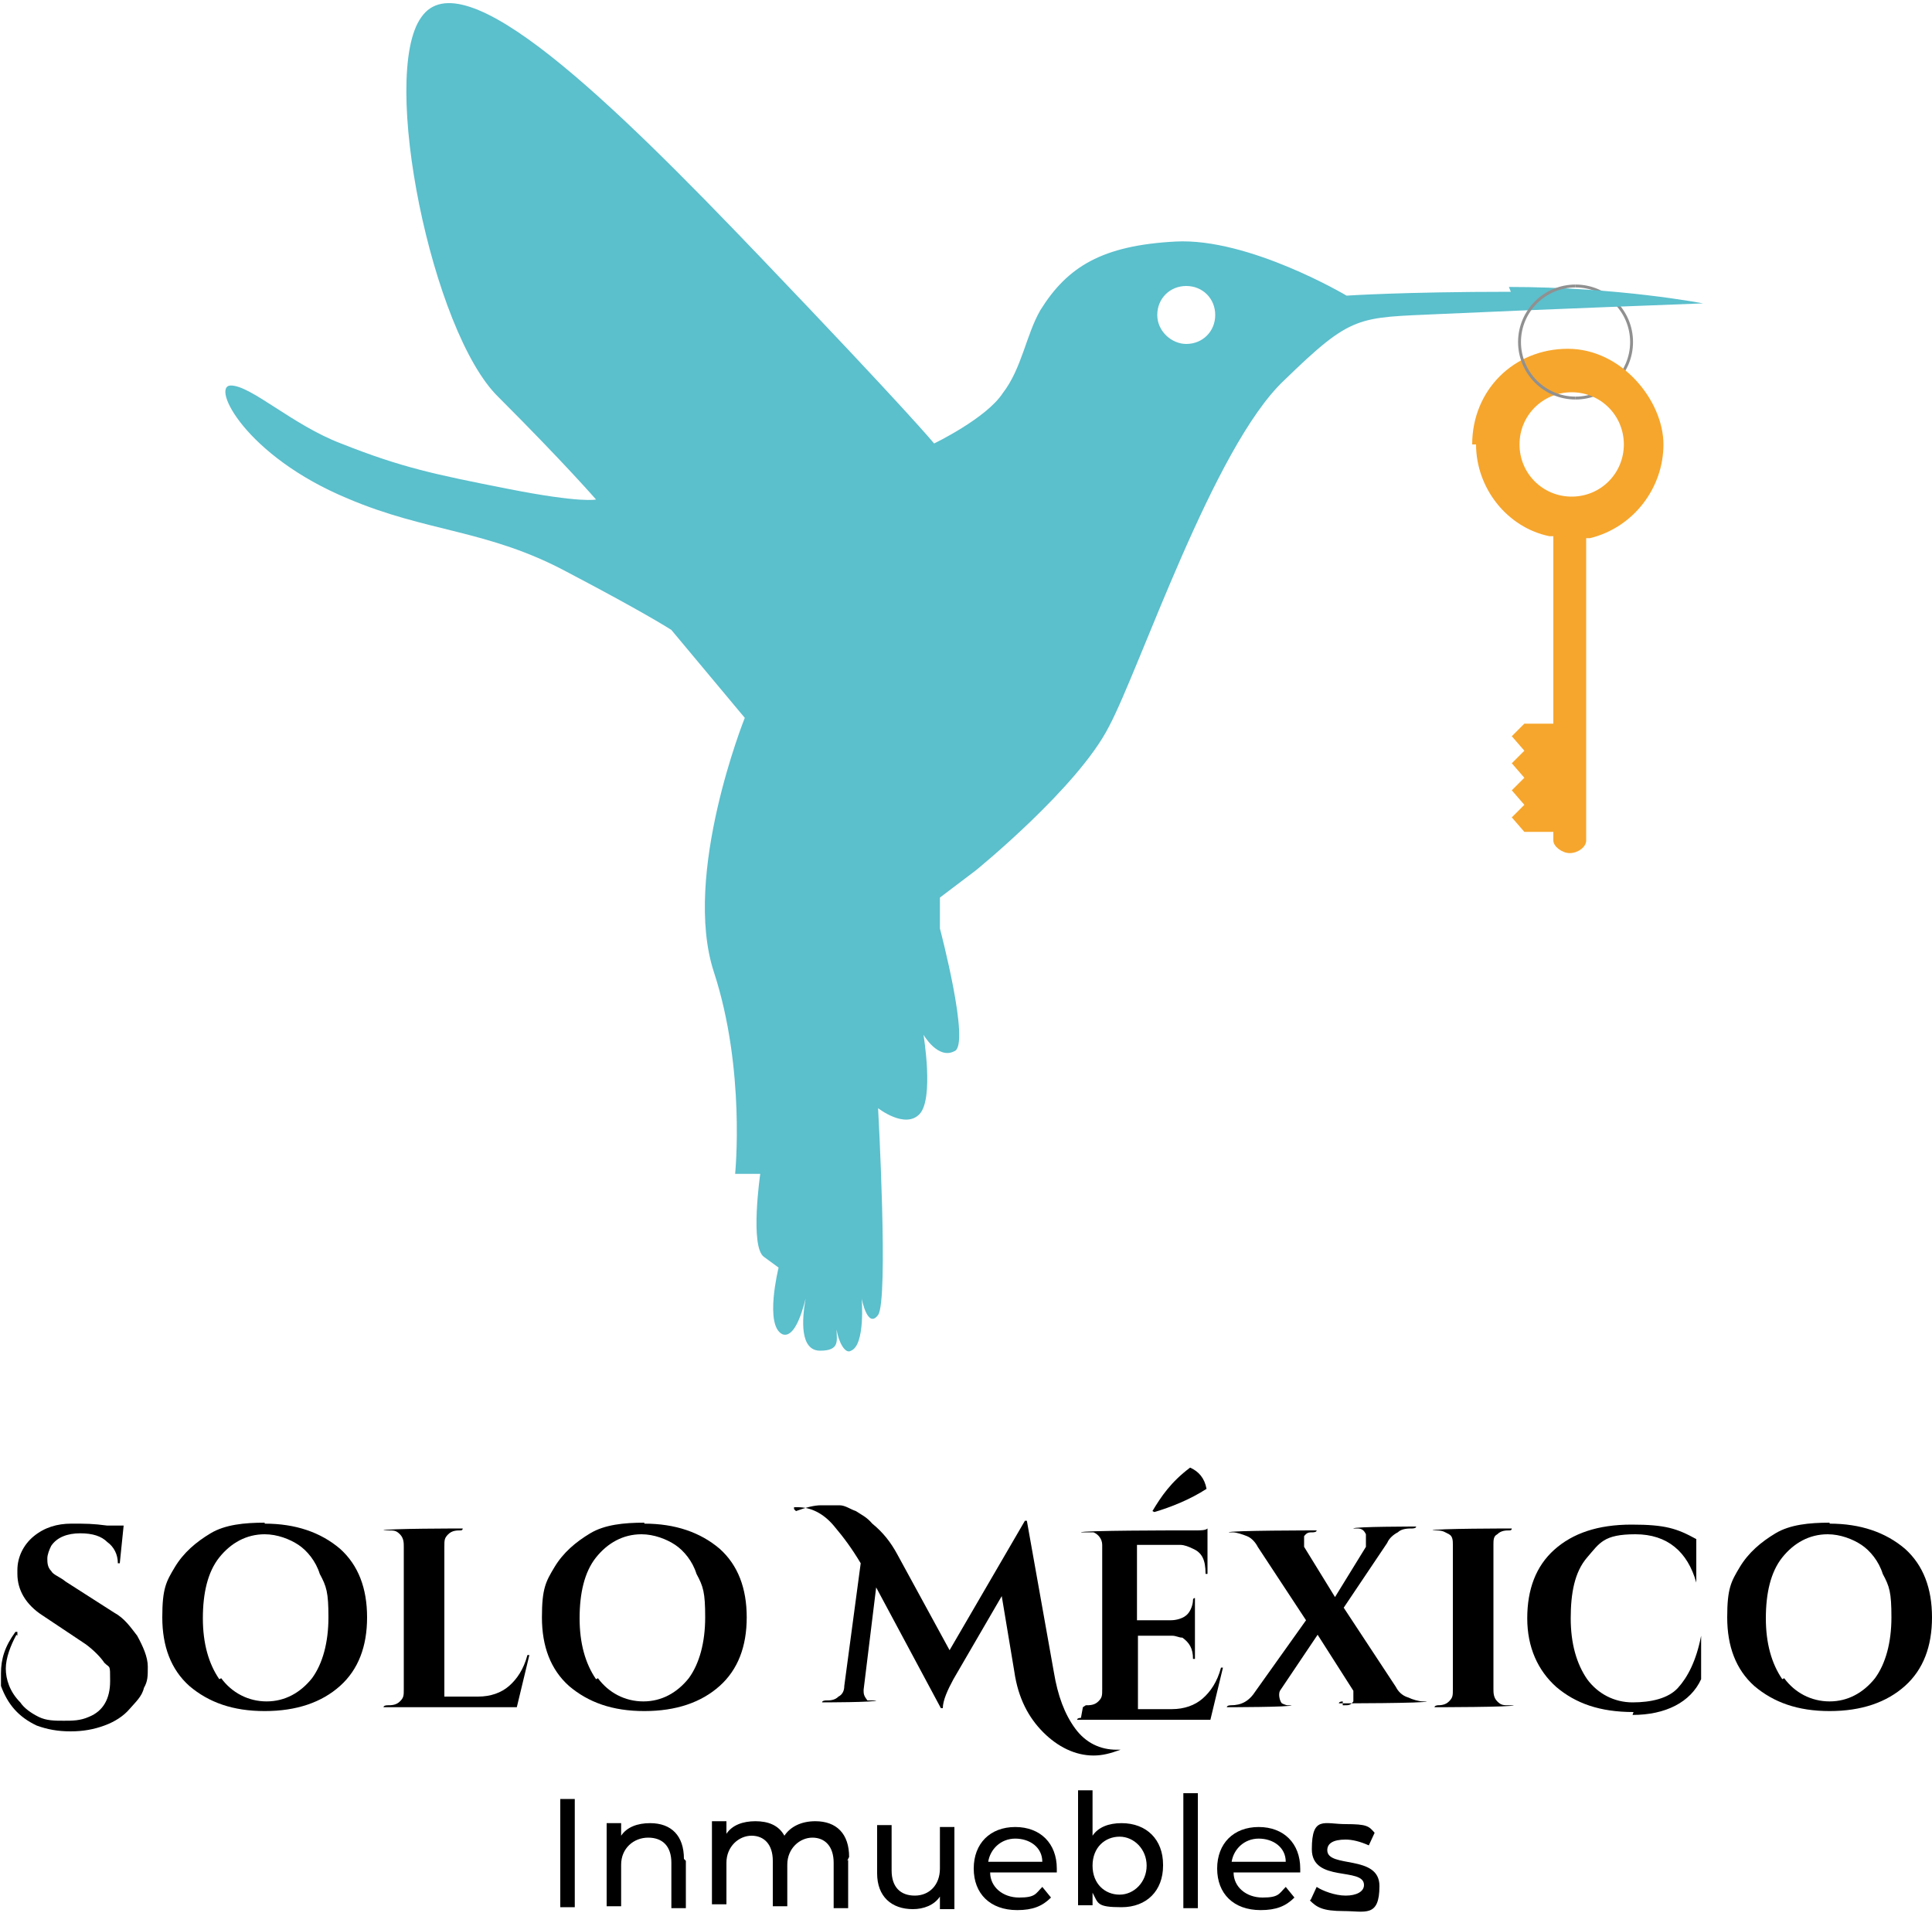 <?xml version="1.0" encoding="UTF-8"?>
<svg id="Capa_1" data-name="Capa 1" xmlns="http://www.w3.org/2000/svg" version="1.1" viewBox="0 0 200 198">
  <defs>
    <style>
      .cls-1 {
        fill: none;
        stroke: #909090;
        stroke-miterlimit: 10;
        stroke-width: .3px;
      }

      .cls-2 {
        fill: #000;
      }

      .cls-2, .cls-3, .cls-4 {
        stroke-width: 0px;
      }

      .cls-3 {
        fill: #5bbfcc;
      }

      .cls-4 {
        fill: #f6a62d;
      }
    </style>
  </defs>
  <g id="Color">
    <path class="cls-1" d="M163.1,29.6c3.2,0,5.8,2.6,5.8,5.8s-2.6,5.8-5.8,5.8"/>
    <path class="cls-3" d="M156.4,30.2c-11.2,0-17,.4-17,.4,0,0-10.1-6-17.7-5.6s-11.2,2.6-14,7.1c-1.5,2.6-1.9,6-3.9,8.6-1.7,2.6-7.1,5.2-7.1,5.2,0,0-2.6-3.2-18.1-19.4C63.2,10.4,47.9-4.5,43.6,1.8c-4.3,6,1.1,32.6,8,39.3,6.9,6.9,10.1,10.6,10.1,10.6,0,0-1.5.4-9.1-1.1s-11-2.2-17.3-4.7c-5-1.9-9.3-6-11.4-6s1.5,7.3,12.1,11.7c8.2,3.5,14.5,3.2,22.7,7.6,8.2,4.3,10.8,6,10.8,6l7.6,9.1s-6.5,16.2-3.2,26.3,2.2,20.9,2.2,20.9h2.6s-1.1,7.6.4,8.6l1.5,1.1s-1.5,6,.4,6.9c1.1.4,1.9-1.7,2.4-3.7-.4,2.2-.6,5.4,1.5,5.4s1.7-1.1,1.7-2.2c.2,1.3.9,2.6,1.5,2.2,1.5-.6,1.1-5.4,1.1-5.4,0,0,.6,3.2,1.7,1.7s0-21.4,0-21.4c0,0,2.8,2.2,4.3.6s.4-8.2.4-8.2c0,0,1.5,2.6,3.2,1.7,1.7-.6-1.5-12.7-1.5-12.7v-3.2l3.7-2.8s10.6-8.6,13.8-14.9c3.2-6,10.8-28.9,18.1-35.8,7.1-6.9,7.6-6.5,16.2-6.9s27.2-1.1,27.2-1.1c0,0-8.8-1.7-20.1-1.7M122.8,35.6c-1.5,0-3-1.3-3-3s1.3-3,3-3,3,1.3,3,3-1.3,3-3,3"/>
    <path class="cls-4" d="M152.8,46c0,4.5,3.2,8.6,7.6,9.5h.4v19.4h-3l-1.3,1.3h0l1.3,1.5-1.3,1.3h0l1.3,1.5-1.3,1.3h0l1.3,1.5-1.3,1.3h0l1.3,1.5h3v.9c0,.6.9,1.3,1.7,1.3s1.7-.6,1.7-1.3v-31.3h.4c4.5-1.1,7.6-5.2,7.6-9.7s-4.3-9.9-9.9-9.9-9.9,4.3-9.9,9.9M162.7,40.6c3,0,5.4,2.4,5.4,5.4s-2.4,5.4-5.4,5.4-5.4-2.4-5.4-5.4,2.4-5.4,5.4-5.4"/>
    <path class="cls-1" d="M163.1,41.2c-3.2,0-5.8-2.6-5.8-5.8s2.6-5.8,5.8-5.8"/>
    <path class="cls-2" d="M1.7,169.2c-.6,1.1-1.1,2.4-1.1,3.5s.4,2.4,1.5,3.5c.4.6,1.1,1.1,1.9,1.5s1.7.4,2.6.4,1.7,0,2.6-.4c1.5-.6,2.2-1.9,2.2-3.7s0-1.3-.6-1.9c-.4-.6-1.1-1.3-1.9-1.9l-4.5-3c-1.7-1.1-2.6-2.6-2.6-4.3s0-.4,0-.4c0-1.3.6-2.6,1.7-3.5s2.4-1.3,3.9-1.3,2.2,0,3.7.2h1.7l-.4,3.9h-.2c0-.9-.4-1.7-1.1-2.2-.6-.6-1.5-.9-2.8-.9s-2.4.4-3,1.3c-.2.4-.4.9-.4,1.3s0,.9.4,1.3c.2.4.9.6,1.5,1.1l5,3.2c1.1.6,1.7,1.5,2.4,2.4.6,1.1,1.1,2.2,1.1,3.2s0,1.5-.4,2.2c-.2.9-.9,1.5-1.5,2.2s-1.5,1.3-2.6,1.7c-1.1.4-2.2.6-3.5.6s-2.4-.2-3.5-.6c-1.9-.9-3-2.2-3.7-4.1v-1.3c0-1.5.4-2.8,1.5-4.3h.2v.4Z"/>
    <path class="cls-2" d="M27.4,157.7c3.2,0,5.8.9,7.8,2.6,1.9,1.7,2.8,4.1,2.8,7.1s-.9,5.4-2.8,7.1-4.5,2.6-7.8,2.6-5.8-.9-7.8-2.6c-1.9-1.7-2.8-4.1-2.8-7.1s.4-3.7,1.3-5.2c.9-1.5,2.2-2.6,3.7-3.5s3.5-1.1,5.6-1.1M22.9,173.7c1.1,1.5,2.8,2.4,4.7,2.4s3.5-.9,4.7-2.4c1.1-1.5,1.7-3.7,1.7-6.3s-.2-3.2-.9-4.5c-.4-1.3-1.3-2.4-2.2-3s-2.2-1.1-3.5-1.1c-1.9,0-3.5.9-4.7,2.4s-1.7,3.7-1.7,6.3.6,4.7,1.7,6.3"/>
    <path class="cls-2" d="M40.1,176.5c.4,0,.9,0,1.3-.4s.4-.6.4-1.3v-14.7c0-.4,0-.9-.4-1.3s-.6-.4-1.3-.4h-.4c0-.2,8.2-.2,8.2-.2h0c0,.2-.2.2-.2.2-.4,0-.9,0-1.3.4s-.4.6-.4,1.3v15.5h3.5c1.3,0,2.4-.4,3.2-1.1s1.5-1.7,1.9-3.2h.2l-1.3,5.4h-13.8c0-.2.4-.2.4-.2Z"/>
    <path class="cls-2" d="M66.7,157.7c3.2,0,5.8.9,7.8,2.6,1.9,1.7,2.8,4.1,2.8,7.1s-.9,5.4-2.8,7.1c-1.9,1.7-4.5,2.6-7.8,2.6s-5.8-.9-7.8-2.6c-1.9-1.7-2.8-4.1-2.8-7.1s.4-3.7,1.3-5.2c.9-1.5,2.2-2.6,3.7-3.5s3.5-1.1,5.6-1.1M61.9,173.7c1.1,1.5,2.8,2.4,4.7,2.4s3.5-.9,4.7-2.4c1.1-1.5,1.7-3.7,1.7-6.3s-.2-3.2-.9-4.5c-.4-1.3-1.3-2.4-2.2-3s-2.2-1.1-3.5-1.1c-1.9,0-3.5.9-4.7,2.4s-1.7,3.7-1.7,6.3.6,4.7,1.7,6.3"/>
    <path class="cls-2" d="M82.4,156.4c1.1-.4,1.9-.6,2.6-.6h1.9c.6,0,1.1.4,1.7.6.6.4,1.1.6,1.7,1.3,1.1.9,1.9,1.9,2.6,3.2l5.4,9.9,7.8-13.4h.2l2.8,15.7c.4,2.4,1.1,4.3,2.2,5.8s2.6,2.2,4.3,2.2h.4c-1.1.4-1.9.6-2.8.6-1.9,0-3.7-.9-5.2-2.4s-2.6-3.5-3-6.3l-1.3-7.8-5,8.6c-.6,1.1-1.1,2.2-1.1,3h-.2l-6.7-12.5-1.3,10.6c0,.4,0,.6.4,1.1h.9c0,.2-5.6.2-5.6.2h0c0-.2.4-.2.4-.2.4,0,.9,0,1.3-.4.4-.2.6-.6.6-1.1l1.7-12.7c-.9-1.5-1.7-2.6-2.8-3.9-1.1-1.3-2.4-1.9-3.7-1.9s-.2,0-.4,0h0v.2Z"/>
    <path class="cls-2" d="M112.4,176.5c.4,0,.9,0,1.3-.4.4-.4.4-.6.4-1.3v-14.9c0-.6-.4-1.1-.9-1.3h-1.3c0-.2,10.1-.2,10.1-.2h1.7c.6,0,1.1,0,1.3-.2v4.7h-.2c0-1.5-.4-2.2-1.3-2.6-.4-.2-.9-.4-1.3-.4h-4.5v7.8h3.5c.6,0,1.3-.2,1.7-.6.4-.4.6-1.1.6-1.5h0c0-.2.2-.2.2-.2v6.3h-.2c0-1.1-.4-1.7-1.1-2.2-.4,0-.6-.2-1.1-.2h-3.5v7.6h3.5c1.3,0,2.4-.4,3.2-1.1s1.5-1.7,1.9-3.2h.2l-1.3,5.4h-13.8c0-.2.4-.2.4-.2l.2-1.1ZM119.3,156.4h0c.9-1.5,1.9-3,3.9-4.5.9.4,1.5,1.1,1.7,2.2-1.7,1.1-3.7,1.9-5.4,2.4"/>
    <path class="cls-2" d="M139.2,176.5c.4,0,.6,0,.9-.4v-1.1l-3.7-5.8-3.9,5.8c-.2.4,0,1.1.2,1.3,0,0,.4.2.6.2h.4c0,.2-6.7.2-6.7.2h0c0-.2.4-.2.4-.2,1.1,0,1.9-.4,2.6-1.5l5.2-7.3-5-7.6c-.2-.4-.6-.9-1.1-1.1s-1.1-.4-1.5-.4h-.4c0-.2,9.1-.2,9.1-.2h0c0,.2-.4.2-.4.2-.4,0-.6,0-.9.4v1.1l3.2,5.2,3.2-5.2v-1.3c-.2-.4-.4-.6-.9-.6h-.4c0-.2,6.5-.2,6.5-.2h0c0,.2-.4.2-.4.2-.4,0-1.1,0-1.5.4-.4.2-.9.6-1.1,1.1l-4.5,6.7,5.4,8.2c.2.4.6.9,1.3,1.1.4.2,1.1.4,1.5.4h.4c0,.2-9.1.2-9.1.2h0c0-.2.4-.2.4-.2v.4Z"/>
    <path class="cls-2" d="M148.7,176.5c.4,0,.9,0,1.3-.4s.4-.6.4-1.3v-14.9c0-.4,0-.9-.4-1.1s-.6-.4-1.3-.4h-.4c0-.2,8.2-.2,8.2-.2h0c0,.2-.2.2-.2.2-.4,0-.9,0-1.3.4-.4.2-.4.6-.4,1.1v14.9c0,.4,0,.9.4,1.3s.6.4,1.3.4h.4c0,.2-8.2.2-8.2.2h0c0-.2.4-.2.4-.2h-.2Z"/>
    <path class="cls-2" d="M169.1,177.2c-3.5,0-6-.9-8-2.6-1.9-1.7-3-4.1-3-7.1s.9-5.4,2.8-7.1,4.5-2.6,8-2.6,4.7.4,6.7,1.5v4.5h0c-.9-3.2-3-5-6.3-5s-3.7.9-5,2.4c-1.3,1.5-1.7,3.7-1.7,6.3s.6,4.7,1.7,6.3c1.1,1.5,2.8,2.4,4.7,2.4s3.7-.4,4.7-1.5,1.9-2.8,2.4-5.4h0v4.5c-1.1,2.4-3.7,3.7-7.1,3.7"/>
    <path class="cls-2" d="M189.4,157.7c3.2,0,5.8.9,7.8,2.6,1.9,1.7,2.8,4.1,2.8,7.1s-.9,5.4-2.8,7.1-4.5,2.6-7.8,2.6-5.8-.9-7.8-2.6c-1.9-1.7-2.8-4.1-2.8-7.1s.4-3.7,1.3-5.2c.9-1.5,2.2-2.6,3.7-3.5s3.5-1.1,5.6-1.1M184.7,173.7c1.1,1.5,2.8,2.4,4.7,2.4s3.5-.9,4.7-2.4c1.1-1.5,1.7-3.7,1.7-6.3s-.2-3.2-.9-4.5c-.4-1.3-1.3-2.4-2.2-3s-2.2-1.1-3.5-1.1c-1.9,0-3.5.9-4.7,2.4s-1.7,3.7-1.7,6.3.6,4.7,1.7,6.3"/>
    <g>
      <path class="cls-2" d="M58,186.2h1.5v11.2h-1.5v-11.2Z"/>
      <path class="cls-2" d="M71,192.5v5h-1.5v-4.7c0-1.7-.9-2.6-2.4-2.6s-2.8,1.1-2.8,2.8v4.3h-1.5v-8.6h1.5v1.3c.6-.9,1.7-1.3,3-1.3,2.2,0,3.5,1.3,3.5,3.7l.2.2Z"/>
      <path class="cls-2" d="M87.8,192.5v5h-1.5v-4.7c0-1.7-.9-2.6-2.2-2.6s-2.6,1.1-2.6,2.8v4.3h-1.5v-4.7c0-1.7-.9-2.6-2.2-2.6s-2.6,1.1-2.6,2.8v4.3h-1.5v-8.6h1.5v1.3c.6-.9,1.7-1.3,3-1.3s2.4.4,3,1.5c.6-.9,1.7-1.5,3.2-1.5,2.2,0,3.5,1.3,3.5,3.7l-.2.4Z"/>
      <path class="cls-2" d="M98.8,189v8.6h-1.5v-1.3c-.6.9-1.7,1.3-2.8,1.3-2.2,0-3.7-1.3-3.7-3.7v-5h1.5v4.7c0,1.7.9,2.6,2.4,2.6s2.6-1.1,2.6-2.8v-4.3h1.5v-.2Z"/>
      <path class="cls-2" d="M109.4,193.8h-6.9c0,1.5,1.3,2.6,3,2.6s1.7-.4,2.4-1.1l.9,1.1c-.9.9-1.9,1.3-3.5,1.3-2.8,0-4.5-1.7-4.5-4.3s1.7-4.3,4.3-4.3,4.3,1.7,4.3,4.3,0,.2,0,.4ZM102.5,192.7h5.4c0-1.5-1.3-2.4-2.8-2.4s-2.6,1.1-2.8,2.4h.2Z"/>
      <path class="cls-2" d="M120.4,193.1c0,2.6-1.7,4.3-4.3,4.3s-2.4-.4-3-1.5v1.3h-1.5v-11.9h1.5v4.7c.6-.9,1.7-1.3,3-1.3,2.6,0,4.3,1.7,4.3,4.3ZM118.7,193.1c0-1.7-1.3-3-2.8-3s-2.8,1.1-2.8,3,1.3,3,2.8,3,2.8-1.3,2.8-3Z"/>
      <path class="cls-2" d="M122.5,185.6h1.5v11.9h-1.5v-11.9Z"/>
      <path class="cls-2" d="M134.6,193.8h-6.9c0,1.5,1.3,2.6,3,2.6s1.7-.4,2.4-1.1l.9,1.1c-.9.9-1.9,1.3-3.5,1.3-2.8,0-4.5-1.7-4.5-4.3s1.7-4.3,4.3-4.3,4.3,1.7,4.3,4.3,0,.2,0,.4ZM127.7,192.7h5.4c0-1.5-1.3-2.4-2.8-2.4s-2.6,1.1-2.8,2.4h.2Z"/>
      <path class="cls-2" d="M135.7,196.6l.6-1.3c.6.4,1.9.9,3,.9s1.9-.4,1.9-1.1c0-1.9-5.4-.2-5.4-3.7s1.3-2.6,3.5-2.6,2.4.2,3,.9l-.6,1.3c-.9-.4-1.7-.6-2.4-.6-1.3,0-1.9.4-1.9,1.1,0,1.9,5.4.4,5.4,3.7s-1.5,2.6-3.7,2.6-2.8-.4-3.5-1.1Z"/>
    </g>
  </g>
</svg>